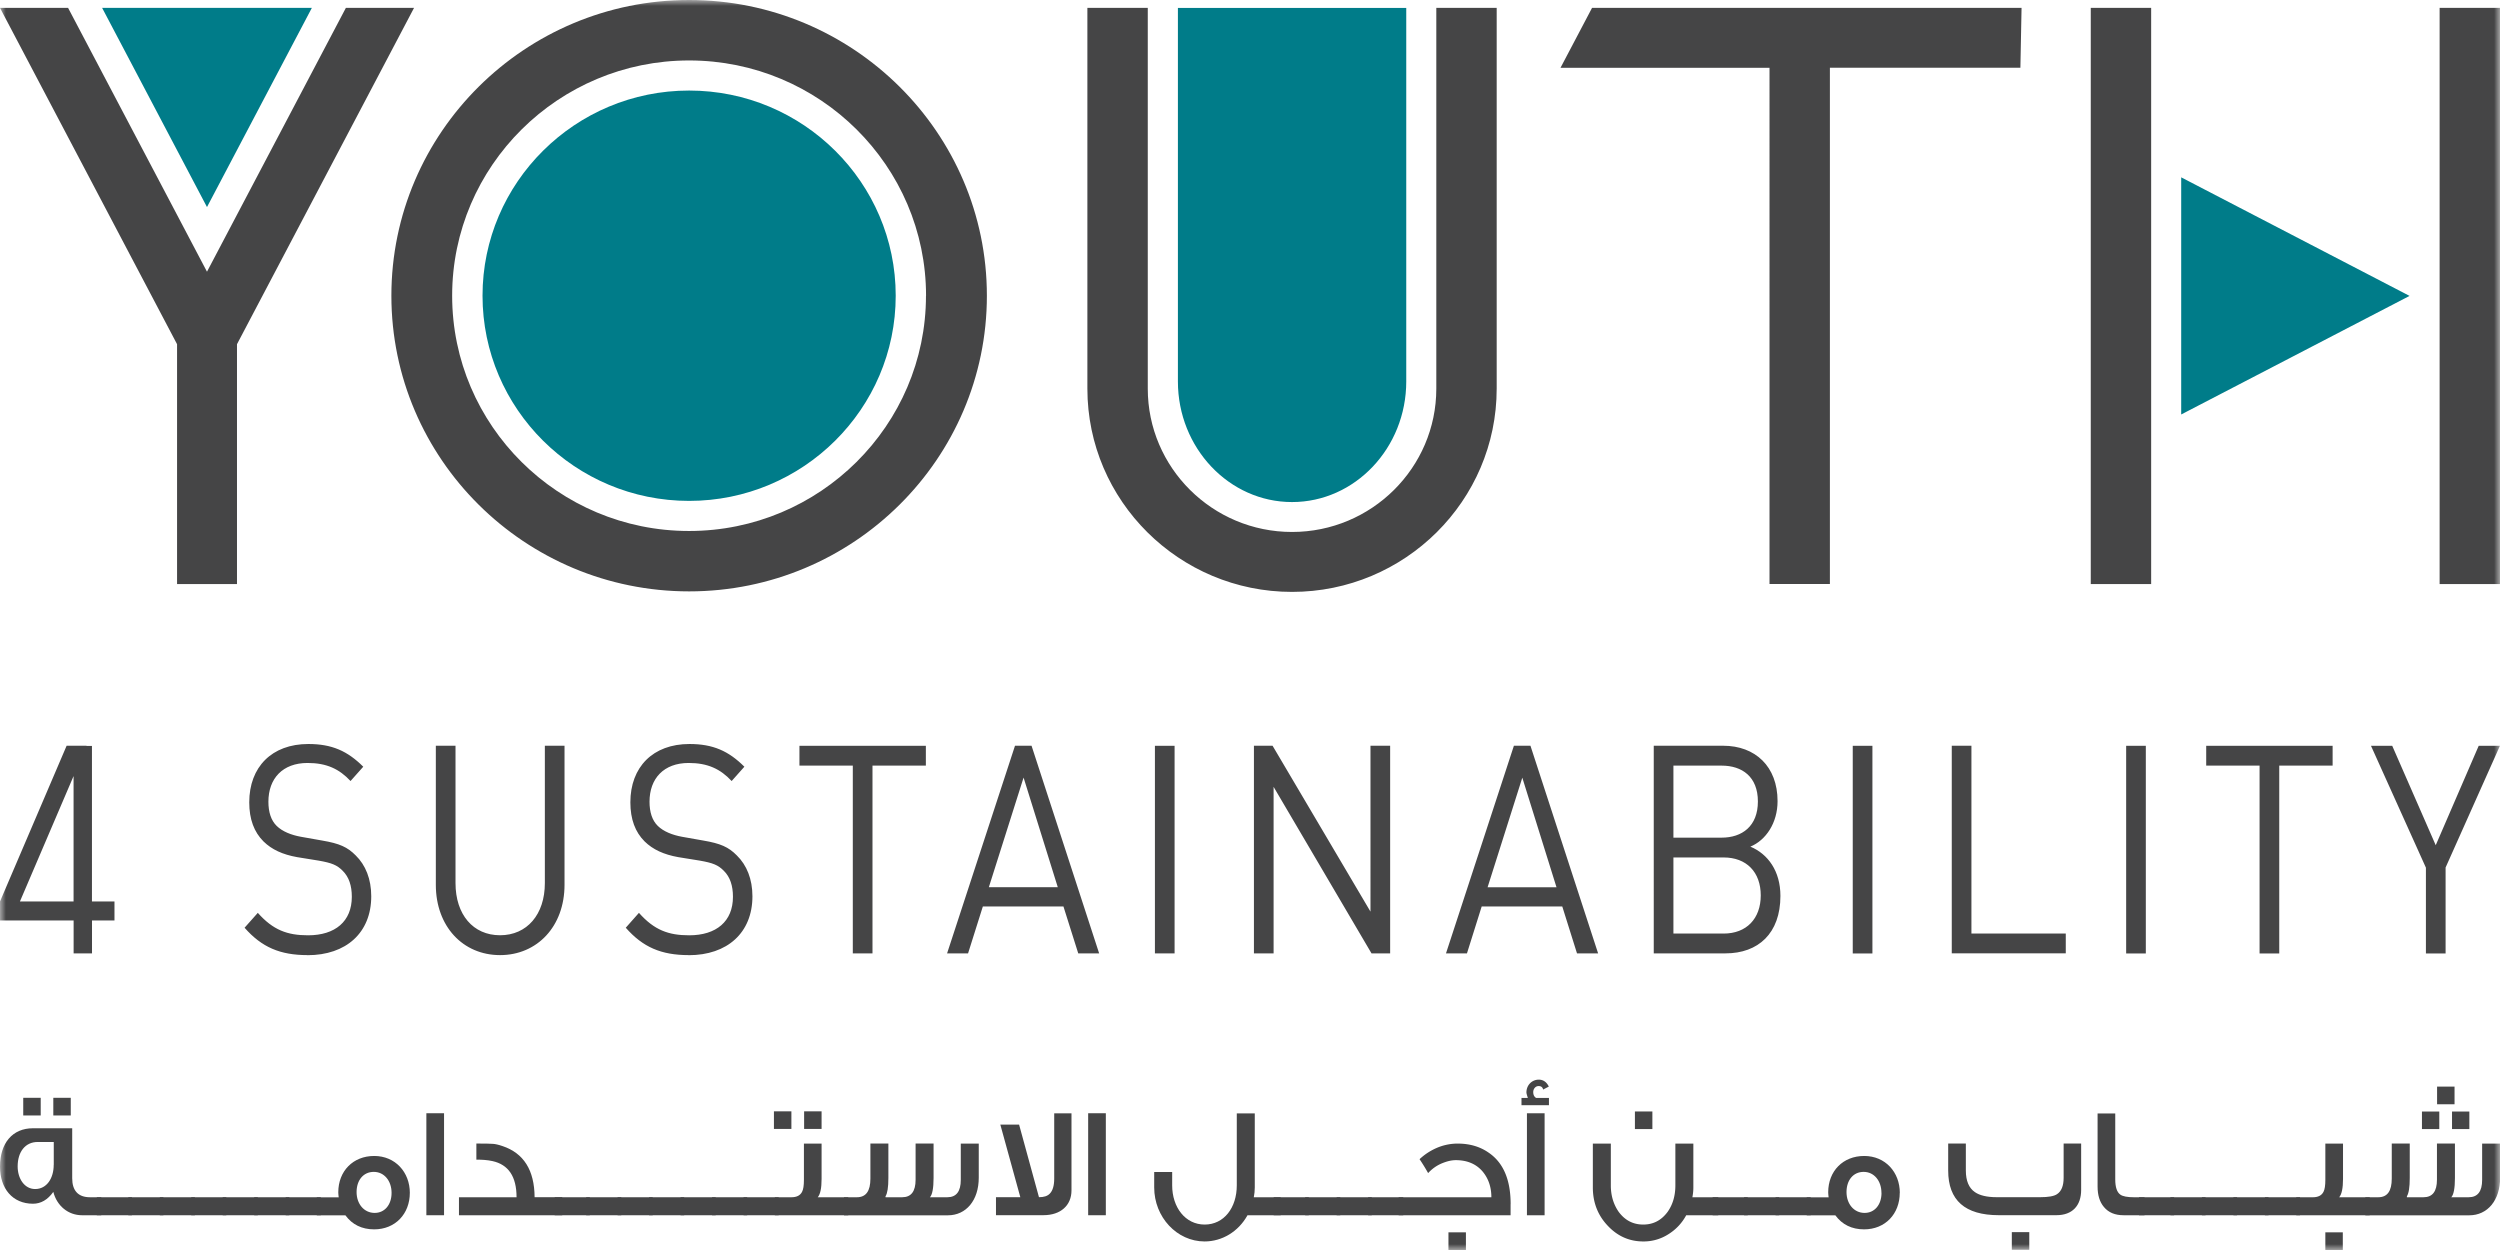 <svg width="210" height="105" fill="none" xmlns="http://www.w3.org/2000/svg"><g clip-path="url(#a)"><mask id="b" style="mask-type:luminance" maskUnits="userSpaceOnUse" x="0" y="0" width="210" height="105"><path d="M210 0H0v105h210V0Z" fill="#fff"/></mask><g mask="url(#b)"><path d="M98.944.663v31.381c0 5.584 4.303 10.129 9.587 10.129 5.285 0 9.594-4.545 9.594-10.129V.664H98.944ZM57.886 7.606c-9.571 0-17.354 7.73-17.354 17.234 0 9.504 7.788 17.235 17.354 17.235 9.566 0 17.354-7.731 17.354-17.235 0-9.503-7.782-17.234-17.354-17.234Zm125.335 27.21 19.181-9.96-19.181-9.96v19.921ZM26.195.664l-8.808 16.729L8.579.663h17.616Z" fill="#007C89"/><path d="M180.697.663h-5.073v48.398h5.073V.663Zm29.303 0h-5.072v48.398H210V.663Zm-84.278 31.985V.663h-5.072v31.985c0 6.638-5.438 12.037-12.119 12.037s-12.118-5.399-12.118-12.037V.663H91.34v31.985c0 9.41 7.712 17.071 17.19 17.071 9.479 0 17.191-7.655 17.191-17.071Zm-47.94-7.808c0 10.896-8.927 19.763-19.9 19.763-10.974 0-19.901-8.862-19.901-19.763 0-10.9 8.933-19.762 19.906-19.762 10.973 0 19.901 8.867 19.901 19.762m5.11 0C82.898 11.145 71.674 0 57.887 0 44.1 0 32.876 11.14 32.876 24.84c0 13.701 11.218 24.836 25.011 24.836s25.011-11.14 25.011-24.836ZM29.053.663l-11.666 22.16L5.72.663H0l14.873 28.25V49.06h5.034V28.913L34.779.663h-5.726Zm119.591 5.03h-17.561l2.651-5.035h36.077l-.098 5.034h-16.002v43.364h-5.072V5.692h.005Zm56.786 67.192v7.203h-1.653v-7.203l-4.614-10.238h1.784l3.654 8.351 3.61-8.35h1.784l-4.571 10.237h.006Zm-13.973-8.574v15.777h-1.653V64.311h-4.483v-1.664h10.619v1.664h-4.483Zm-12.86-1.664h1.652v17.441h-1.652v-17.44Zm-14.649 17.436V62.642h1.652v15.772h7.925v1.664h-9.577v.005Zm-8.317-17.436h1.652v17.441h-1.652v-17.44Zm-10.843 9.379h-4.221v6.393h4.221c1.915 0 3.115-1.25 3.115-3.207 0-1.958-1.2-3.186-3.115-3.186Zm-.174-7.715h-4.047v6.051h4.047c1.718 0 3.049-.957 3.049-3.039 0-2.082-1.326-3.012-3.049-3.012Zm.327 15.772h-6.026V62.642h5.83c2.699 0 4.57 1.74 4.57 4.654 0 1.837-.982 3.284-2.285 3.822 1.478.614 2.525 2.055 2.525 4.137 0 3.159-1.871 4.828-4.614 4.828Zm-17.065-14.766-2.918 9.21h5.787l-2.874-9.21h.005Zm4.592 14.766-1.238-3.942h-6.768l-1.238 3.942h-1.762l5.705-17.441h1.391l5.683 17.441h-1.773Zm-17.261 0-8.225-13.989v13.989h-1.652V62.642h1.565l8.225 13.934V62.642h1.652v17.441h-1.565ZM97.013 62.647h1.652v17.441h-1.652v-17.44Zm-11.033 2.67-2.918 9.21h5.792l-2.874-9.21Zm4.592 14.766-1.244-3.942H82.56l-1.243 3.942h-1.762l5.705-17.441h1.39l5.678 17.441h-1.762.006ZM73.289 64.311v15.777h-1.653V64.311h-4.483v-1.664h10.619v1.664h-4.483ZM57.854 80.23c-2.307 0-3.85-.663-5.29-2.3l1.107-1.25c1.282 1.446 2.482 1.886 4.221 1.886 2.286 0 3.676-1.174 3.676-3.235 0-.93-.24-1.663-.763-2.18-.48-.49-.916-.663-2.023-.859L56.976 72c-1.216-.218-2.132-.636-2.83-1.322-.786-.783-1.195-1.859-1.195-3.283 0-2.963 1.893-4.899 4.963-4.899 1.98 0 3.289.587 4.614 1.908l-1.069 1.202c-.938-1.006-2.001-1.517-3.61-1.517-2.089 0-3.289 1.3-3.289 3.257 0 .859.218 1.566.698 2.033.48.468 1.222.761 2.024.908l1.805.32c1.434.245 2.11.539 2.809 1.251.829.81 1.309 1.985 1.309 3.43 0 3.062-2.111 4.948-5.356 4.948M42.01 80.23c-3.136 0-5.4-2.425-5.4-5.904V62.642h1.653v11.537c0 2.647 1.478 4.382 3.741 4.382 2.264 0 3.764-1.74 3.764-4.382V62.642h1.652v11.684c0 3.479-2.285 5.904-5.421 5.904m-16.165 0c-2.307 0-3.85-.663-5.29-2.3l1.112-1.25c1.282 1.446 2.482 1.886 4.221 1.886 2.286 0 3.676-1.174 3.676-3.235 0-.93-.24-1.663-.763-2.18-.48-.49-.916-.663-2.024-.859L24.962 72c-1.221-.218-2.132-.636-2.83-1.322-.786-.783-1.195-1.859-1.195-3.283 0-2.963 1.893-4.899 4.963-4.899 1.98 0 3.289.587 4.614 1.908l-1.069 1.202c-.938-1.006-2.001-1.517-3.61-1.517-2.089 0-3.289 1.3-3.289 3.257 0 .859.218 1.566.698 2.033.48.468 1.216.761 2.024.908l1.805.32c1.434.245 2.11.539 2.809 1.251.829.81 1.303 1.985 1.303 3.43 0 3.062-2.11 4.948-5.356 4.948m-18.1-2.92v2.768H6.184v-2.767H0v-1.593l5.596-13.081H7.27l-5.596 13.08H6.18V62.659h1.544v13.065h1.892v1.593H7.723h.005ZM5.945 93.697H4.478v-1.484h1.467v1.484Zm-2.525 0H1.952v-1.484H3.42v1.484Zm1.096 4.154v-1.925H3.169c-1.042 0-1.686.821-1.686 2.055 0 1.022.573 1.898 1.468 1.898.976 0 1.56-.903 1.56-2.028m3.997 4.23H6.894c-1.162 0-2.111-.783-2.416-1.963-.47.663-1.042.995-1.707.995-1.713 0-2.771-1.272-2.771-3.115 0-1.99 1.058-3.224 2.765-3.224h3.3v4.202c0 1.033.496 1.593 1.494 1.593h.949v1.512Z" fill="#454546"/></g><path d="M11.082 100.569h-2.95v1.512h2.95v-1.512Z" fill="#454546"/><path d="M13.727 100.569h-2.95v1.512h2.95v-1.512Z" fill="#454546"/><path d="M16.372 100.569h-2.95v1.512h2.95v-1.512Z" fill="#454546"/><path d="M19.012 100.569h-2.95v1.512h2.95v-1.512Z" fill="#454546"/><path d="M21.657 100.569h-2.95v1.512h2.95v-1.512Z" fill="#454546"/><path d="M24.302 100.569h-2.95v1.512h2.95v-1.512Z" fill="#454546"/><path d="M26.947 100.569h-2.95v1.512h2.95v-1.512Z" fill="#454546"/><mask id="c" style="mask-type:luminance" maskUnits="userSpaceOnUse" x="0" y="0" width="210" height="105"><path d="M210 0H0v105h210V0Z" fill="#fff"/></mask><g mask="url(#c)"><path d="M32.892 100.2c0-1.006-.616-1.762-1.494-1.762s-1.445.701-1.445 1.696.627 1.751 1.521 1.751c.83 0 1.418-.674 1.418-1.685Zm1.533 0c0 1.761-1.217 3.066-2.994 3.066-1.031 0-1.844-.397-2.417-1.18H26.61v-1.511h1.844l-.011-.066c-.011-.119-.027-.239-.027-.358 0-1.778 1.243-3.05 3.015-3.05 1.773 0 2.995 1.364 2.995 3.104" fill="#454546"/></g><path d="M37.299 93.512h-1.484v8.568H37.3v-8.568Z" fill="#454546"/><mask id="d" style="mask-type:luminance" maskUnits="userSpaceOnUse" x="0" y="0" width="210" height="105"><path d="M210 0H0v105h210V0Z" fill="#fff"/></mask><g mask="url(#d)"><path d="M47.22 102.081h-8.667v-1.512h4.838c0-1.74-.682-2.745-2.03-3.039-.414-.092-.866-.12-1.346-.12v-1.353c.736 0 1.2.01 1.39.027.186.01.453.065.802.185 1.79.598 2.684 2.028 2.7 4.295h2.323v1.511l-.01.006Z" fill="#454546"/></g><path d="M49.543 100.569h-2.95v1.512h2.95v-1.512Z" fill="#454546"/><path d="M52.188 100.569h-2.95v1.512h2.95v-1.512Z" fill="#454546"/><path d="M54.827 100.569h-2.95v1.512h2.95v-1.512Z" fill="#454546"/><path d="M57.472 100.569h-2.95v1.512h2.95v-1.512Z" fill="#454546"/><path d="M60.118 100.569h-2.95v1.512h2.95v-1.512Z" fill="#454546"/><path d="M62.763 100.569h-2.95v1.512h2.95v-1.512Z" fill="#454546"/><path d="M65.408 100.569h-2.95v1.512h2.95v-1.512Z" fill="#454546"/><mask id="e" style="mask-type:luminance" maskUnits="userSpaceOnUse" x="0" y="0" width="210" height="105"><path d="M210 0H0v105h210V0Z" fill="#fff"/></mask><g mask="url(#e)" fill="#454546"><path d="M69.013 94.828h-1.467v-1.474h1.467v1.474Zm2.241 7.252h-6.168v-1.511h1.39c.443 0 .737-.147.895-.451.11-.201.158-.544.158-1.006v-3.05h1.484v2.969c0 .782-.11 1.288-.322 1.538h2.563v1.511Zm-4.777-7.252H65.01v-1.474h1.467v1.474Z"/><path d="M70.883 100.569h1.097c.763 0 1.134-.516 1.134-1.566v-2.946h1.51v2.892c0 .783-.081 1.289-.24 1.539v.081h1.392c.763 0 1.134-.489 1.134-1.473v-3.04h1.51v2.893c0 .864-.108 1.408-.305 1.62h1.457c.763 0 1.134-.489 1.134-1.457v-3.05h1.51v2.865c0 1.909-1.068 3.159-2.59 3.159h-8.732v-1.511l-.01-.006Zm19.122-7.046v6.47c0 1.261-.911 2.082-2.35 2.082h-3.993v-1.511h2.045l-1.68-6.1h1.576l1.67 6.1c.414 0 .708-.092.905-.294.25-.25.376-.674.376-1.272v-5.475h1.456-.005Z"/></g><path d="M92.89 93.512h-1.484v8.568h1.484v-8.568Z" fill="#454546"/><mask id="f" style="mask-type:luminance" maskUnits="userSpaceOnUse" x="0" y="0" width="210" height="105"><path d="M210 0H0v105h210V0Z" fill="#fff"/></mask><g mask="url(#f)"><path d="M107.566 102.08h-2.776c-.763 1.381-2.138 2.202-3.605 2.202-2.323 0-4.232-2.044-4.232-4.534v-1.3h1.51v1.126c0 1.832 1.097 3.289 2.728 3.289 1.63 0 2.699-1.419 2.699-3.289v-6.046h1.511v6.22c0 .277-.027.544-.082.821h2.258v1.511h-.011Z" fill="#454546"/></g><path d="M109.938 100.569h-2.95v1.512h2.95v-1.512Z" fill="#454546"/><path d="M112.584 100.569h-2.951v1.512h2.951v-1.512Z" fill="#454546"/><path d="M115.229 100.569h-2.951v1.512h2.951v-1.512Z" fill="#454546"/><path d="M117.874 100.569h-2.951v1.512h2.951v-1.512Z" fill="#454546"/><mask id="g" style="mask-type:luminance" maskUnits="userSpaceOnUse" x="0" y="0" width="210" height="105"><path d="M210 0H0v105h210V0Z" fill="#fff"/></mask><g mask="url(#g)" fill="#454546"><path d="M123.137 105h-1.467v-1.485h1.467V105Zm3.752-3.85v.93h-9.402v-1.511h7.788c0-.821-.229-1.528-.693-2.11-.545-.674-1.325-1.006-2.296-1.006-.333 0-.709.082-1.124.25a3.244 3.244 0 0 0-1.199.838 16.589 16.589 0 0 0-.72-1.17 5.034 5.034 0 0 1 1.429-.94 4.453 4.453 0 0 1 1.761-.37c.987 0 1.844.24 2.564.729 1.27.837 1.897 2.283 1.897 4.366m2.853.924h-1.484v-8.568h1.484v8.568Zm.371-9.242h-2.313v-.609h.535c-.082-.25-.12-.397-.12-.462 0-.625.469-1.077 1.041-1.077.371 0 .655.202.84.582l-.48.25c-.038-.2-.174-.293-.376-.293-.278 0-.453.25-.453.505 0 .229.082.397.24.49h1.08v.608l.006.006Zm8.682 2.001h-1.467v-1.474h1.467v1.474Zm5.541 7.241h-2.699a4.21 4.21 0 0 1-1.495 1.593 3.837 3.837 0 0 1-2.11.609c-1.162 0-2.149-.435-2.967-1.299-.84-.875-1.271-1.952-1.271-3.235v-3.686h1.511v3.512c0 .864.229 1.604.665 2.229.524.701 1.2 1.06 2.056 1.06.856 0 1.522-.359 2.045-1.06.442-.625.655-1.365.655-2.229v-3.512h1.511v3.686c0 .277-.028.544-.082.821h2.176v1.511h.005Z"/></g><path d="M146.812 100.569h-2.951v1.512h2.951v-1.512Z" fill="#454546"/><path d="M149.452 100.569h-2.951v1.512h2.951v-1.512Z" fill="#454546"/><path d="M152.097 100.569h-2.951v1.512h2.951v-1.512Z" fill="#454546"/><mask id="h" style="mask-type:luminance" maskUnits="userSpaceOnUse" x="0" y="0" width="210" height="105"><path d="M210 0H0v105h210V0Z" fill="#fff"/></mask><g mask="url(#h)" fill="#454546"><path d="M158.041 100.2c0-1.006-.616-1.762-1.494-1.762s-1.44.701-1.44 1.696.627 1.751 1.522 1.751c.829 0 1.418-.674 1.418-1.685m1.532 0c0 1.761-1.216 3.066-2.994 3.066-1.031 0-1.843-.397-2.416-1.18h-2.405v-1.511h1.843l-.011-.066c-.01-.119-.027-.239-.027-.358 0-1.778 1.244-3.05 3.022-3.05 1.778 0 2.994 1.364 2.994 3.104m10.875 4.779h-1.467V103.5h1.467v1.484Zm4.357-8.927v3.898c0 1.326-.747 2.12-2.072 2.12h-4.849c-2.83 0-4.248-1.245-4.248-3.751v-2.267h1.483v2.267c0 .864.257 1.473.764 1.816.398.277 1.014.424 1.827.424h3.659c.682 0 1.151-.082 1.402-.25.376-.24.562-.702.562-1.381v-2.876h1.472Zm5.323 6.023h-1.75c-.72 0-1.271-.223-1.658-.69-.36-.424-.535-.995-.535-1.724v-6.138h1.484v5.546c0 .652.147 1.076.425 1.272.202.147.589.223 1.151.223h.883v1.511Z"/></g><path d="M182.627 100.569h-2.95v1.512h2.95v-1.512Z" fill="#454546"/><path d="M185.267 100.569h-2.951v1.512h2.951v-1.512Z" fill="#454546"/><path d="M187.912 100.569h-2.951v1.512h2.951v-1.512Z" fill="#454546"/><path d="M190.557 100.569h-2.95v1.512h2.95v-1.512Z" fill="#454546"/><path d="M193.202 100.569h-2.95v1.512h2.95v-1.512Z" fill="#454546"/><mask id="i" style="mask-type:luminance" maskUnits="userSpaceOnUse" x="0" y="0" width="210" height="105"><path d="M210 0H0v105h210V0Z" fill="#fff"/></mask><g mask="url(#i)" fill="#454546"><path d="M196.796 105.001h-1.467v-1.485h1.467v1.485Zm2.258-2.92h-6.168v-1.511h1.391c.441 0 .736-.147.894-.452.109-.2.158-.543.158-1.005v-3.05h1.484v2.968c0 .783-.109 1.288-.322 1.539h2.563v1.511Z"/><path d="M205.97 93.366h1.456v1.473h-1.456v-1.473Zm-1.255-2.094h1.467v1.485h-1.467v-1.485Zm-1.271 2.094h1.457v1.473h-1.457v-1.473Zm-4.766 7.203h1.096c.764 0 1.134-.516 1.134-1.566v-2.946h1.511v2.892c0 .783-.082 1.289-.24 1.539v.081h1.391c.763 0 1.134-.489 1.134-1.473v-3.04h1.511v2.893c0 .865-.109 1.408-.305 1.62h1.456c.763 0 1.134-.489 1.134-1.457v-3.05h1.511v2.865c0 1.909-1.069 3.159-2.591 3.159h-8.731v-1.511l-.011-.006Z"/></g></g><defs><clipPath id="a"><path fill="#fff" d="M0 0h210v105H0z"/></clipPath></defs></svg>

